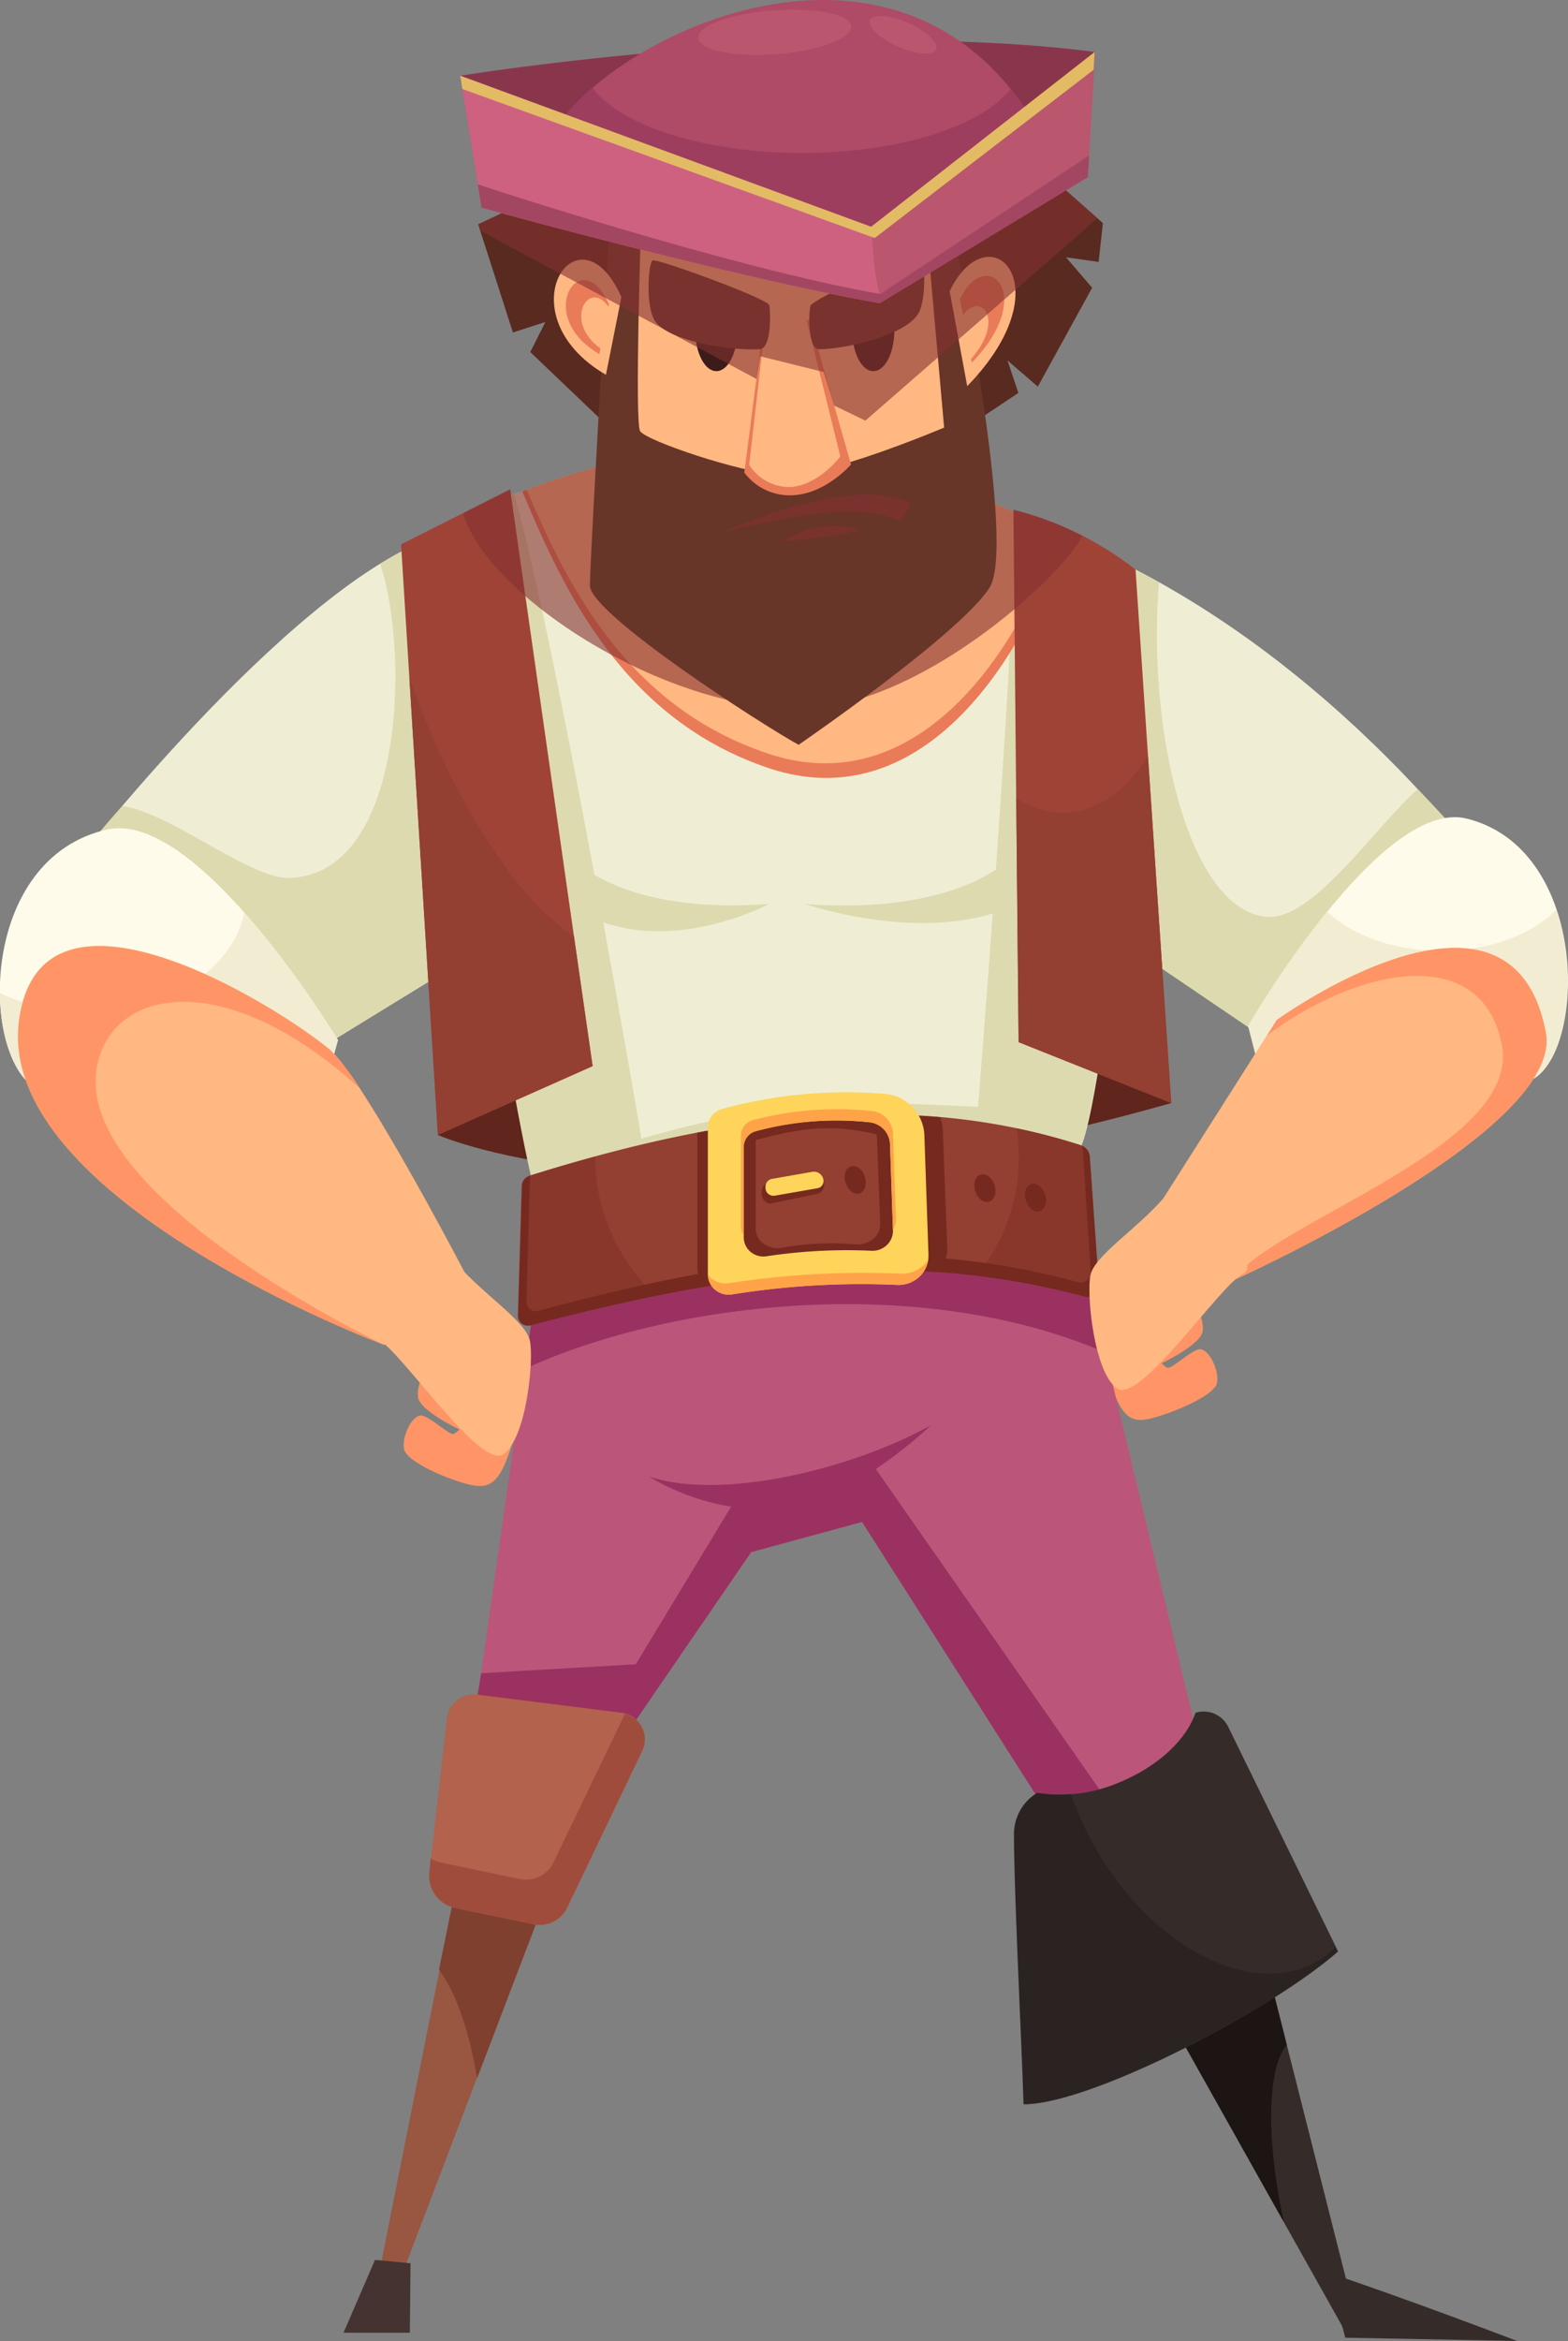 <svg xmlns="http://www.w3.org/2000/svg" viewBox="0 0 164.32 245.18"><rect x="0" y="0" width="164.32" height="245.18" fill="#808080" stroke="none"/><defs><style>.cls-1{isolation:isolate;}.cls-2{fill:#ff9566;}.cls-3{fill:#60251d;}.cls-4{fill:#efeed5;}.cls-5{fill:#dddaaf;}.cls-6{fill:#352c29;}.cls-7{fill:#bc557a;}.cls-8{fill:#9b3161;}.cls-9{fill:#1c1513;}.cls-10{fill:#995641;}.cls-11{fill:#7f402f;}.cls-12{fill:#b2624d;}.cls-13{fill:#ffb882;}.cls-14{fill:#ea7b59;}.cls-15{fill:#a04337;}.cls-16{fill:#933f31;}.cls-17{fill:#fffbeb;}.cls-18{fill:#f2ecd3;}.cls-19{fill:#89362b;}.cls-20{fill:#75291f;}.cls-21{fill:#ffd45a;}.cls-22{fill:#ffa348;}.cls-23{fill:#a04c3c;}.cls-24{fill:#2b2321;}.cls-25{fill:#443330;}.cls-26{fill:#843131;mix-blend-mode:multiply;opacity:0.6;}.cls-27{fill:#592a20;}.cls-28{fill:#683529;}.cls-29{fill:#3d1b1b;}.cls-30{fill:#89364d;}.cls-31{fill:#af4a67;}.cls-32{fill:#9e3e5e;}.cls-33{fill:#ba566e;}.cls-34{fill:#ce6180;}.cls-35{fill:#a34661;}.cls-36{fill:#e2bb64;}</style></defs><g class="cls-1"><g id="Слой_2" data-name="Слой 2"><g id="_21" data-name="21"><path class="cls-2" d="M114.83,139c1.28,4.61,2.3,5.42,4.37,4.8s6.62-2.91,6.83-4.37-1-3.75-2-3.35-2.54,2.13-3,2.17-2.1-2.12-2.1-2.12S114.3,137.11,114.83,139Z"/><path class="cls-2" d="M116,143.58c1.3,4.64,2.35,5.51,4.49,5s6.84-2.38,7.06-3.8-1-3.77-2-3.45-2.64,1.92-3.14,1.92-2.16-2.24-2.16-2.24S115.42,141.65,116,143.58Z"/><path class="cls-3" d="M45.88,118.86s25.39,11.29,76.86-3.34L102,93,55.78,104.48Z"/><path class="cls-4" d="M45.17,56.36C29.85,62,7.4,91,7.4,91l26.8,18.38,14.41-8.84S51.4,67.89,45.17,56.36Z"/><path class="cls-5" d="M45.17,56.36a30.31,30.31,0,0,0-5.33,2.69c3.15,9.5,2.43,32.67-9.61,32.89-4.05.07-12.48-6.89-17.41-7.52A83.63,83.63,0,0,0,7.4,91l26.8,18.38,14.41-8.84S51.4,67.89,45.17,56.36Z"/><path class="cls-4" d="M119,59.65c24.62,12.73,39.75,35.45,39.75,35.45L133.3,109.22l-16-10.85S113.52,70,119,59.65Z"/><path class="cls-5" d="M148.57,82.65c-4.36,3.8-11,13.85-15.87,13.37-8.37-.83-12.5-20.16-11.24-35-.81-.45-1.64-.9-2.47-1.33-5.47,10.32-1.7,38.72-1.7,38.72l16,10.85L158.74,95.1S156.41,90.68,148.57,82.65Z"/><path class="cls-6" d="M139.18,238l1.8,6.82,18,.34S147.41,240.74,139.18,238Z"/><polygon class="cls-7" points="47.8 193.67 57.5 125.42 111.52 123.84 126.03 184.13 111.75 192.99 90.67 157.13 77.61 161.29 57.94 192.84 47.8 193.67"/><polygon class="cls-8" points="90.77 152.4 77.36 156.56 55.27 193.06 57.94 192.84 78.72 162.55 90.34 159.39 111.75 192.99 116.89 189.8 90.77 152.4"/><polygon class="cls-8" points="49.26 182.4 50.42 175.23 67.75 174.23 62.23 183.41 49.26 182.4"/><path class="cls-8" d="M115.81,141.64l-4.29-17.8-54,1.58L55,143.36C70,136.45,96.07,133.16,115.81,141.64Z"/><polygon class="cls-6" points="142.53 244.49 141.14 244.47 111.33 191.38 126.43 180.88 142.53 244.49"/><path class="cls-9" d="M134.85,214.15l-8.42-33.27-15.1,10.5,23.2,41.3C132.66,224,132.81,216.57,134.85,214.15Z"/><polygon class="cls-10" points="38.71 243.19 40.23 243.19 61.95 186.2 50.46 184.21 38.71 243.19"/><path class="cls-11" d="M50,217.65,62,186.2l-11.49-2L46,206.28C47.75,208.6,49.17,212.64,50,217.65Z"/><path class="cls-12" d="M67.29,183.37a2.78,2.78,0,0,0-2.16-4L50,177.47a2.84,2.84,0,0,0-3.17,2.5L45,196.09a3.42,3.42,0,0,0,2.69,3.72l8.22,1.71a3.2,3.2,0,0,0,3.53-1.74Z"/><path class="cls-4" d="M55.88,124.06c-2.77-10.39-9.69-66-9-68.93s27.24-8.81,33.71-9,34.86,11.53,37.86,13.33-2.77,58.77-5.54,61.25S55.88,124.06,55.88,124.06Z"/><path class="cls-5" d="M118.45,59.42c-1.16-.69-6.08-2.86-12.07-5.26-.25,16.91-3.89,61.76-3.89,61.76-12.61-.67-21.43-.7-35.27,3.33-1.54-9.31-9.36-53.69-13.34-67.53-3.54,2.15-7,3.72-8.2,4.66-.7,2.94,7.43,57.29,10.2,67.68,0,0,54.26-.9,57-3.39S121.45,61.23,118.45,59.42Z"/><path class="cls-13" d="M80.82,45.37c-4.27.15-17.9,2.83-26.08,6.09,4.37,10.47,10.64,23.91,25.88,29,15.62,5.2,26.49-10.75,30.76-24.23C103,51.48,85.54,45.21,80.82,45.37Z"/><path class="cls-14" d="M110.87,55.93c-4.53,13.19-15.21,28.05-30.36,23-14.6-4.86-21-17.39-25.32-27.65l-.45.18c4.37,10.47,10.64,23.91,25.88,29,15.62,5.2,26.49-10.75,30.76-24.23Z"/><path class="cls-15" d="M122.74,115.52l-16-6.38-.54-55.75A34.62,34.62,0,0,1,119,59.65Z"/><path class="cls-16" d="M111.34,85.13a8.71,8.71,0,0,1-4.84-1.55l.25,25.56,16,6.38L120.3,79.24C117.91,82.9,114.78,85.13,111.34,85.13Z"/><path class="cls-17" d="M130.83,107.45l.79,3.07s20.8,8.12,29.28,2.34c5.36-3.64,5.42-24-7.19-27.13C144.66,83.47,130.83,107.45,130.83,107.45Z"/><path class="cls-18" d="M151,99.57c-5,0-9.35-1.64-11.93-4.12a105.39,105.39,0,0,0-8.28,12l.79,3.07s20.8,8.12,29.28,2.34c3.27-2.22,4.56-10.63,2.22-17.58C160.57,97.86,156.11,99.57,151,99.57Z"/><path class="cls-13" d="M120.32,128l13.45-21.15S158.39,89,162,108.16c1.93,10.36-32.92,26-32.92,26Z"/><path class="cls-2" d="M162,108.16c-3.58-19.2-28.2-1.34-28.2-1.34l-1,1.61c9.31-7,22.46-9.88,24.59,1,2.07,10.67-24,18.46-28.28,24.7C129.05,134.16,163.9,118.52,162,108.16Z"/><polygon class="cls-15" points="45.88 118.86 62.09 111.65 53.46 51.25 42.03 57.01 45.88 118.86"/><path class="cls-16" d="M44.48,75.14c-.57-1.41-1.1-2.81-1.58-4.19l3,47.91,16.21-7.21L60.14,98C55.16,95,49,86.29,44.48,75.14Z"/><path class="cls-17" d="M35.41,108.92,34.57,112s-22,7.79-31,1.87c-5.65-3.72-5.68-24,7.66-27C20.82,84.73,35.41,108.92,35.41,108.92Z"/><path class="cls-18" d="M25.61,95.57C24.39,101.49,17.5,106,9.15,106A21,21,0,0,1,0,104c0,4.46,1.39,8.41,3.58,9.85,9,5.92,31-1.87,31-1.87l.84-3.06A104.5,104.5,0,0,0,25.61,95.57Z"/><path class="cls-13" d="M49.3,134.41S38.11,112.85,34.53,109.9C28.67,105.07,4.25,90,2,106.85c-2.54,18.76,38.28,34,38.28,34Z"/><path class="cls-2" d="M10.05,112.61c.68-8.68,12.67-12.23,27.65,1.37a21.09,21.09,0,0,0-3.17-4.08C28.67,105.07,4.25,90,2,106.85c-2.54,18.76,38.28,34,38.28,34S9,126,10.05,112.61Z"/><path class="cls-16" d="M114.2,121.13a1.39,1.39,0,0,0-1-1.21c-15.93-5.14-34.27-4.17-57.72,3.21a1.16,1.16,0,0,0-.82,1.08l-.4,13.59a1,1,0,0,0,.39.81,1,1,0,0,0,.89.18c25.08-6.58,41.15-7.47,58.17-3a1.11,1.11,0,0,0,1-.21,1.07,1.07,0,0,0,.4-.89Z"/><path class="cls-19" d="M62.38,121.26v-.13c-2.24.61-4.51,1.26-6.85,2a1.16,1.16,0,0,0-.82,1.08l-.4,13.59a1,1,0,0,0,.39.81,1,1,0,0,0,.89.18c4.67-1.23,9-2.25,13.14-3.09A19.83,19.83,0,0,1,62.38,121.26Z"/><path class="cls-19" d="M114.2,121.13a1.39,1.39,0,0,0-1-1.21,64.66,64.66,0,0,0-6.67-1.75,19.59,19.59,0,0,1-4.17,15.44,83.8,83.8,0,0,1,11.35,2.19,1.11,1.11,0,0,0,1-.21,1.07,1.07,0,0,0,.4-.89Z"/><path class="cls-20" d="M109.6,125.43c-.12-.8-.7-1.45-1.3-1.45s-1,.65-.86,1.45.7,1.45,1.29,1.45S109.72,126.23,109.6,125.43Z"/><path class="cls-20" d="M90.71,123.57c-.12-.8-.7-1.45-1.3-1.45s-1,.65-.86,1.45.7,1.45,1.29,1.45S90.83,124.37,90.71,123.57Z"/><path class="cls-20" d="M104.29,124.43c-.12-.8-.7-1.45-1.29-1.45s-1,.65-.87,1.45.7,1.45,1.3,1.45S104.41,125.23,104.29,124.43Z"/><path class="cls-20" d="M98,133.2a1.7,1.7,0,0,0,.22-.15,2.85,2.85,0,0,0,1.05-2.28l-.48-12.54a4.23,4.23,0,0,0-.27-1.23c-2.68-.23-8.23-.35-11.07-.29.7,0,1.4.09,2.09.17a2.54,2.54,0,0,1,2.36,2.28l.35,9a2,2,0,0,1-.72,1.57,2.63,2.63,0,0,1-1.81.6,28.69,28.69,0,0,0-7.87.37,2.59,2.59,0,0,1-1.86-.48,1.89,1.89,0,0,1-.8-1.52v-9.47a1.77,1.77,0,0,1,1.5-1.65c.78-.16,1.54-.3,2.3-.43-2.61.31-7.14.94-9.91,1.47v14.19a2,2,0,0,0,.86,1.61,2.6,2.6,0,0,0,.4.23A101.57,101.57,0,0,1,98,133.2Z"/><path class="cls-20" d="M92.65,116.1l-14,.5.1,2.9c5.58-1.49,8.63-1.88,14-.5Z"/><path class="cls-20" d="M114.2,121.13a1.36,1.36,0,0,0-.75-1.11l.86,13.18a1.08,1.08,0,0,1-.38.89,1.06,1.06,0,0,1-.94.2c-16.55-4.48-32.18-3.59-56.58,3a.92.92,0,0,1-.86-.18,1,1,0,0,1-.38-.8l.37-13.17h0a1.16,1.16,0,0,0-.82,1.08l-.4,13.59a1,1,0,0,0,.39.81,1,1,0,0,0,.89.18c25.08-6.58,41.15-7.47,58.17-3a1.11,1.11,0,0,0,1-.21,1.07,1.07,0,0,0,.4-.89Z"/><path class="cls-21" d="M96.87,118.88a4.53,4.53,0,0,0-4.08-4.32,49.29,49.29,0,0,0-17.05,1.56,2,2,0,0,0-1.56,1.95v15.39a2.09,2.09,0,0,0,.75,1.61,2.23,2.23,0,0,0,1.74.49,85.4,85.4,0,0,1,17.36-1,3.17,3.17,0,0,0,2.34-.89,3,3,0,0,0,.93-2.28ZM80.29,131.57a2.11,2.11,0,0,1-1.64-.47,2,2,0,0,1-.71-1.53V120.1a1.71,1.71,0,0,1,1.33-1.65,32.31,32.31,0,0,1,11.91-.91,2.4,2.4,0,0,1,2.09,2.28l.31,9a2.08,2.08,0,0,1-.64,1.57,2.15,2.15,0,0,1-1.6.6A56.47,56.47,0,0,0,80.29,131.57Z"/><path class="cls-20" d="M86.36,124.16a1.36,1.36,0,0,0-.38-1,1,1,0,0,0-.86-.28l-4.56.94a1,1,0,0,0-.74,1v.16a1.16,1.16,0,0,0,.32.81.78.78,0,0,0,.73.23l4.81-1A.94.94,0,0,0,86.36,124.16Z"/><path class="cls-21" d="M86.3,123.72a1,1,0,0,0-1.16-1l-4.24.74a.83.83,0,0,0-.68.81v.13a.8.8,0,0,0,.29.63.84.84,0,0,0,.68.19l4.48-.78A.76.76,0,0,0,86.3,123.72Z"/><path class="cls-6" d="M128.72,180.86a2.89,2.89,0,0,0-1.72-1.49,3.05,3.05,0,0,0-1.72,0c-.93,2.79-3.91,5.64-8,7.3a15.64,15.64,0,0,1-8.53,1.1,5.05,5.05,0,0,0-2.43,4.3c0,6.15.81,21.95,1,28.3,7.06,0,26-9.9,32.91-16Z"/><path class="cls-22" d="M93.57,118.63a2.43,2.43,0,0,0-2.17-2.27,34.59,34.59,0,0,0-12.37.91,1.71,1.71,0,0,0-1.38,1.65v9.47a1.9,1.9,0,0,0,.29,1V120.1a1.71,1.71,0,0,1,1.33-1.65,32.31,32.31,0,0,1,11.91-.91,2.4,2.4,0,0,1,2.09,2.28l.3,9a2.06,2.06,0,0,0,.32-1.13Z"/><path class="cls-22" d="M96.79,132.51a3.37,3.37,0,0,1-2.43.88,91.22,91.22,0,0,0-18,1,2.38,2.38,0,0,1-1.81-.49,2.31,2.31,0,0,1-.34-.36,2.1,2.1,0,0,0,.74,1.54,2.23,2.23,0,0,0,1.74.49,85.4,85.4,0,0,1,17.36-1,3.17,3.17,0,0,0,2.34-.89,3,3,0,0,0,.89-1.76A2.91,2.91,0,0,1,96.79,132.51Z"/><path class="cls-23" d="M67.23,180.83a2.76,2.76,0,0,0-1.74-1.34L58,195.05a3.2,3.2,0,0,1-3.53,1.74l-8.22-1.72a3.09,3.09,0,0,1-1.12-.46L45,196.09a3.42,3.42,0,0,0,2.69,3.72l8.22,1.71a3.2,3.2,0,0,0,3.53-1.74l7.86-16.41A2.78,2.78,0,0,0,67.23,180.83Z"/><path class="cls-24" d="M138,205.43c-6.87,3.89-17.28-1.49-23.26-12a33.09,33.09,0,0,1-2.5-5.54,13.34,13.34,0,0,1-3.55-.13,5.05,5.05,0,0,0-2.43,4.3c0,6.15.81,21.95,1,28.3,7.06,0,26-9.9,32.91-16l-.22-.45A9.52,9.52,0,0,1,138,205.43Z"/><polygon class="cls-25" points="43.02 237.03 39.3 236.67 36 244.3 42.95 244.3 43.02 237.03"/><path class="cls-26" d="M113.42,56.11a32.5,32.5,0,0,0-7.21-2.72v.22c-9-4.14-21.51-8.37-25.39-8.24-4.27.15-17.9,2.83-26.08,6.09l-.86.26h0l-.33.11-.08-.58-4.93,2.49C50.77,62,69.06,74.23,83.74,74.23,96.23,74.23,111.41,60.32,113.42,56.11Z"/><polygon class="cls-27" points="62.39 17.72 50.11 23.49 53.75 34.82 57.16 33.72 55.57 36.87 64.66 45.54 100.35 45.39 106.72 41.15 105.58 37.75 108.76 40.49 114.45 30.14 111.72 26.95 115.13 27.43 115.58 23.37 103.99 13.1 62.39 17.72"/><path class="cls-28" d="M64.1,19.83s-2.28,38.56-2.28,41.49S79.66,75.79,83.69,78c0,0,16.85-11.55,20-16.44S99,19.63,99,19.63Z"/><path class="cls-13" d="M63.5,39.25C52.63,32.93,60.61,21,65.12,31.11Z"/><path class="cls-13" d="M99.52,30.5c4.08-8.47,12.21-.71,1.84,9.94Z"/><path class="cls-13" d="M67.18,23.42s-.69,20.75-.1,21.73,10.27,4.29,14.78,4.63,17.08-5,17.08-5L97,22.89Z"/><path class="cls-29" d="M77.27,34.6c0-2.36-1-4.28-2.2-4.28s-2.21,1.92-2.21,4.28,1,4.27,2.21,4.27S77.27,37,77.27,34.6Z"/><path class="cls-29" d="M93.72,34.6c0-2.36-1-4.28-2.2-4.28s-2.21,1.92-2.21,4.28,1,4.27,2.21,4.27S93.72,37,93.72,34.6Z"/><path class="cls-13" d="M80.16,34.23c0,.21-1.94,14.94-1.94,14.94a5.67,5.67,0,0,0,5,2.26c3.29-.21,5.73-3.08,5.73-3.08L84.82,33.94Z"/><path class="cls-14" d="M84.87,33.54l-.34,0L88.06,47.8S85.88,50.74,82.93,51a5,5,0,0,1-4.42-2.32s1.41-12.26,1.69-14.81H80c0,.23-2,15.62-2,15.62a5.94,5.94,0,0,0,5.18,2.37c3.45-.22,6-3.22,6-3.22Z"/><path class="cls-28" d="M68.61,33.57c1.32,2.06,7.49,3.19,11,3,1.26-.05,1.15-3.92,1-4.61s-11.74-4.9-12.21-4.69S67.64,32.07,68.61,33.57Z"/><path class="cls-28" d="M96.25,32.81C95,35,89.19,36.5,85.83,36.58c-1.19,0-1.09-3.85-.9-4.55S96,26.33,96.45,26.51,97.16,31.24,96.25,32.81Z"/><path class="cls-14" d="M100.6,31.31c2.74-5.68,8.2-.48,1.24,6.67Z"/><path class="cls-13" d="M100.53,33.65c1.8-3.74,5.4-.32.82,4.39Z"/><path class="cls-14" d="M62.81,37.09c-7-4.06-1.86-11.74,1-5.22Z"/><path class="cls-13" d="M63.49,36.86c-5.14-3-1.37-8.65.77-3.85Z"/><path class="cls-8" d="M68,154.63c7.74,2.58,21.51-.86,29.57-5.38,0,0-8.6,8.29-16,8.83A24.3,24.3,0,0,1,68,154.63Z"/><path class="cls-5" d="M60.08,89.92l1.83,6.13c8.65,4,18.71-1.39,18.71-1.39C65.14,95.84,60.08,89.92,60.08,89.92Z"/><path class="cls-5" d="M105.78,89.92V95c-9,3.94-21.4-.32-21.4-.32C100.52,95.84,105.78,89.92,105.78,89.92Z"/><polygon class="cls-26" points="115.01 22.86 103.99 13.1 62.39 17.72 50.11 23.49 50.33 24.17 79.28 39.69 79.66 37.31 86.32 38.96 87.41 42.47 90.69 44.05 115.01 22.86"/><path class="cls-30" d="M48.23,7.93l8.66,9.68,51.71-.11,6.12-12.06C86.32,1.75,48.23,7.93,48.23,7.93Z"/><path class="cls-31" d="M58.17,13.57c6.23-9.95,35.35-24.14,49.89-1.27L89.45,26.91Z"/><path class="cls-32" d="M105.91,9.3c-3,3.9-11.63,6.72-21.86,6.72S65,13.15,62.1,9.2a20.24,20.24,0,0,0-3.93,4.37L89.45,26.91,108.06,12.3A33.94,33.94,0,0,0,105.91,9.3Z"/><path class="cls-33" d="M50.47,21.75s26.41,7.3,41.74,10L114,18.55l.76-13.11L91.29,23.75,48.23,7.93Z"/><path class="cls-34" d="M91.41,24.19c0-.18,0-.36,0-.55l-.13.11L48.23,7.93l2.24,13.82s26.41,7.3,41.74,10l.16-.1A29.31,29.31,0,0,1,91.41,24.19Z"/><path class="cls-35" d="M92.27,30.79C76.74,28.11,50.08,19.32,50.08,19.32L49.7,17l.77,4.75s26.41,7.3,41.74,10L114,18.55l.13-2.27Z"/><polygon class="cls-36" points="91.67 24.93 114.61 7.31 114.72 5.44 91.29 23.75 48.23 7.93 48.45 9.32 91.67 24.93"/><path class="cls-33" d="M89.22,2.76c-.09-1.27-3.77-2-8.21-1.67s-8,1.65-7.85,2.92,3.78,2,8.21,1.67S89.32,4,89.22,2.76Z"/><path class="cls-33" d="M98.1,5.21c.33-.66-.95-1.91-2.86-2.78s-3.73-1-4.07-.37S92.12,4,94,4.84,97.76,5.88,98.1,5.21Z"/><path class="cls-13" d="M121.82,125.61c-2.76,3.14-7.1,5.9-7.54,7.91s.36,10.25,2.79,11.89,10.83-10.89,13.19-12S125.4,121.52,121.82,125.61Z"/><path class="cls-2" d="M55,145.91c-1.28,4.61-2.3,5.42-4.37,4.8s-6.61-2.91-6.82-4.37,1-3.75,2-3.35,2.55,2.13,3,2.17,2.11-2.11,2.11-2.11S55.54,144,55,145.91Z"/><path class="cls-2" d="M53.88,150.46c-1.3,4.64-2.35,5.51-4.49,5.06s-6.83-2.38-7.06-3.81,1-3.77,2-3.44,2.64,1.91,3.14,1.91,2.16-2.24,2.16-2.24S54.43,148.53,53.88,150.46Z"/><path class="cls-13" d="M48,132.49c2.75,3.14,7.1,5.9,7.53,7.91s-.35,10.25-2.79,11.9S42,141.4,39.58,140.25,44.44,128.41,48,132.49Z"/><path class="cls-26" d="M75.87,55.7s13.34-6.18,19.57-3l-1,1.94C91.11,53,85.64,53.26,75.87,55.7Z"/><path class="cls-26" d="M82,56.72a10,10,0,0,1,7.42-1.45C92,55.75,82,56.72,82,56.72Z"/></g></g></g></svg>
